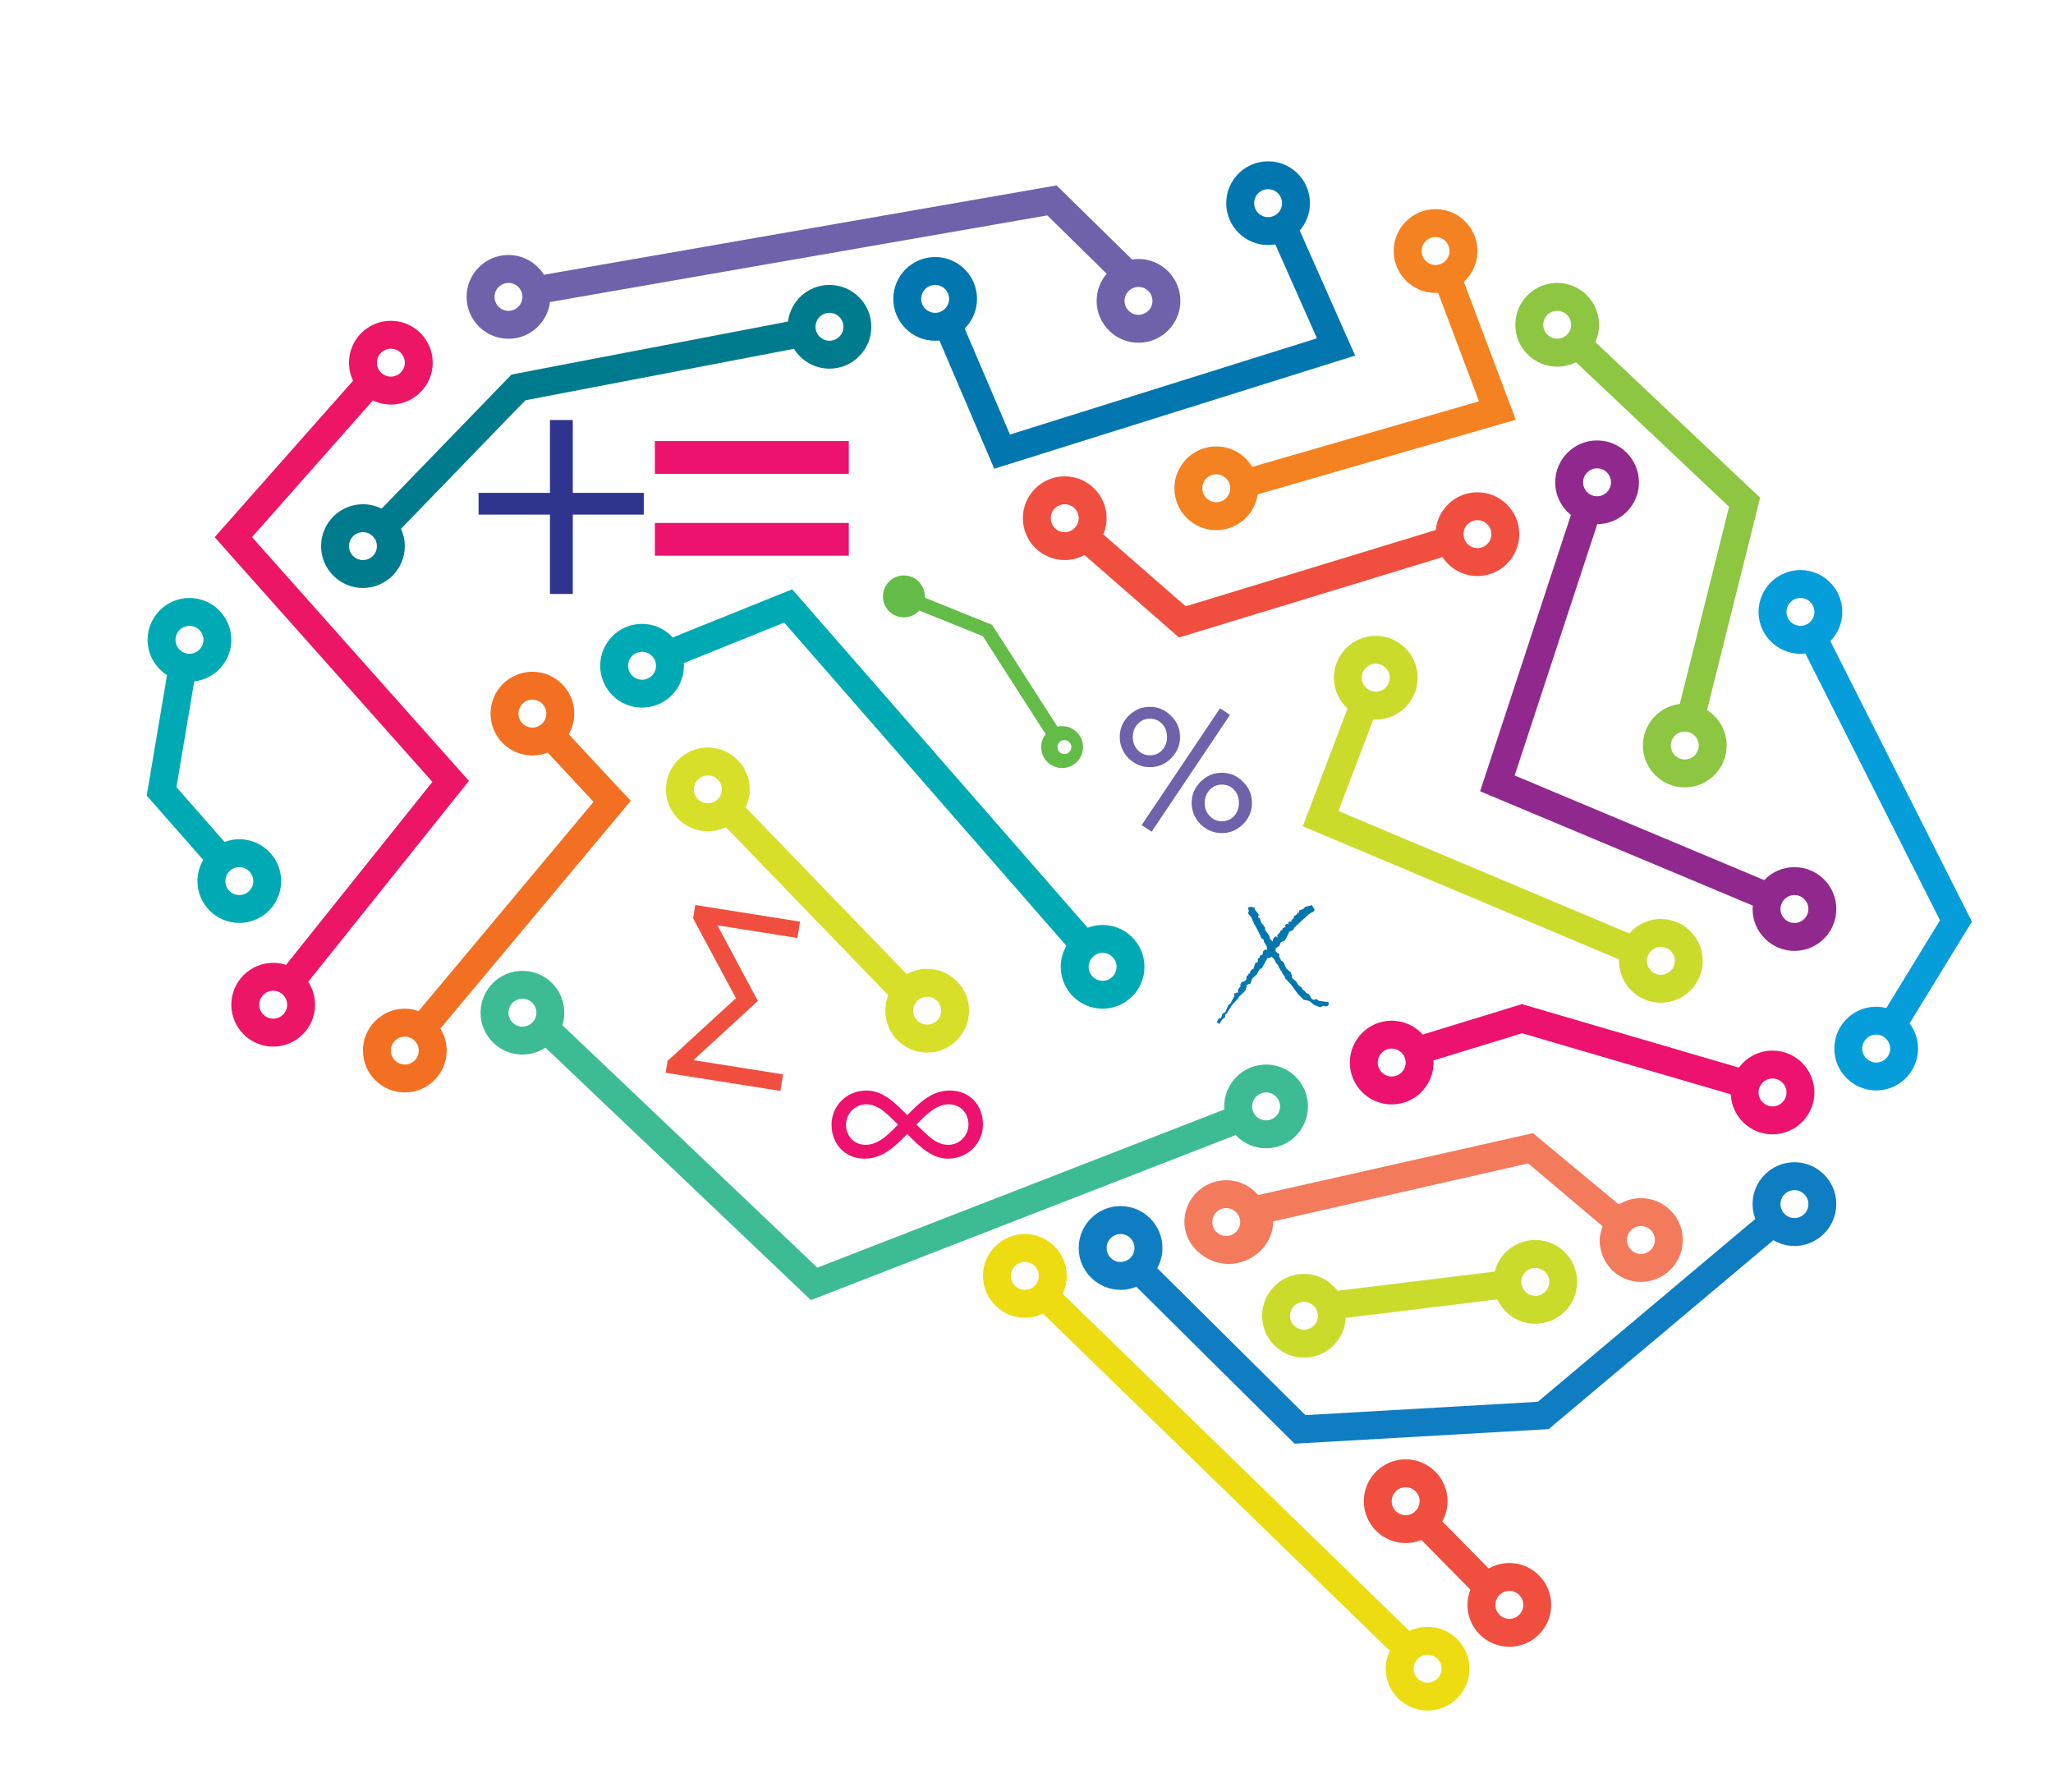 <?xml version="1.0" encoding="utf-8"?>
<!-- Generator: Adobe Illustrator 16.0.0, SVG Export Plug-In . SVG Version: 6.00 Build 0)  -->
<!DOCTYPE svg PUBLIC "-//W3C//DTD SVG 1.1//EN" "http://www.w3.org/Graphics/SVG/1.1/DTD/svg11.dtd">
<svg version="1.1" id="Layer_1" xmlns="http://www.w3.org/2000/svg" xmlns:xlink="http://www.w3.org/1999/xlink" x="0px" y="0px"
	 width="209.641px" height="183px" viewBox="0 0 209.641 183" enable-background="new 0 0 209.641 183" xml:space="preserve">
<g>
	<g>
		<path fill="#6F61AA" d="M120.5,75.252c0,0.84-0.306,1.566-0.918,2.178c-0.6,0.601-1.32,0.9-2.16,0.9c-0.828,0-1.554-0.3-2.178-0.9
			c-0.6-0.624-0.9-1.35-0.9-2.178c0-0.84,0.3-1.56,0.9-2.16c0.612-0.612,1.338-0.918,2.178-0.918s1.56,0.306,2.16,0.918
			C120.193,73.692,120.5,74.413,120.5,75.252z M119.167,75.252c0-0.54-0.165-0.987-0.495-1.341s-0.747-0.531-1.251-0.531
			c-0.492,0-0.906,0.18-1.242,0.54c-0.336,0.348-0.504,0.792-0.504,1.332s0.167,0.984,0.504,1.332c0.336,0.36,0.75,0.54,1.242,0.54
			c0.504,0,0.921-0.177,1.251-0.531C119.002,76.24,119.167,75.792,119.167,75.252z M125.594,73.002l-7.992,11.916l-1.026-0.666
			l8.01-11.934L125.594,73.002z M127.844,81.984c0,0.84-0.307,1.566-0.918,2.178c-0.601,0.6-1.32,0.9-2.16,0.9
			c-0.828,0-1.555-0.3-2.178-0.9c-0.6-0.624-0.9-1.35-0.9-2.178c0-0.84,0.3-1.56,0.9-2.16c0.612-0.612,1.338-0.918,2.178-0.918
			s1.56,0.306,2.16,0.918C127.537,80.425,127.844,81.145,127.844,81.984z M126.512,81.984c0-0.54-0.165-0.987-0.495-1.341
			s-0.747-0.531-1.251-0.531c-0.492,0-0.906,0.18-1.242,0.54c-0.336,0.348-0.504,0.792-0.504,1.332s0.168,0.984,0.504,1.332
			c0.336,0.36,0.75,0.54,1.242,0.54c0.504,0,0.921-0.177,1.251-0.531C126.347,82.972,126.512,82.524,126.512,81.984z"/>
	</g>
	<g id="XMLID_4_">
		<g id="XMLID_5_">
			<path id="XMLID_89_" fill="#007B8E" d="M81.072,35.617c0.756,1.214,2.098,2.025,3.629,2.025c2.357,0,4.275-1.918,4.275-4.275
				s-1.918-4.275-4.275-4.275c-2.176,0-3.974,1.635-4.238,3.74L52.23,38.243L38.967,51.941c-0.574-0.288-1.221-0.454-1.906-0.454
				c-2.357,0-4.275,1.917-4.275,4.275c0,2.357,1.918,4.275,4.275,4.275s4.275-1.918,4.275-4.275c0-0.632-0.141-1.229-0.389-1.77
				l12.704-13.12L81.072,35.617z M84.701,31.942c0.785,0,1.426,0.639,1.426,1.425s-0.641,1.425-1.426,1.425
				s-1.426-0.639-1.426-1.425S83.916,31.942,84.701,31.942z M37.061,57.188c-0.785,0-1.426-0.64-1.426-1.425
				c0-0.786,0.641-1.426,1.426-1.426s1.426,0.64,1.426,1.426C38.486,56.548,37.846,57.188,37.061,57.188z"/>
			<path id="XMLID_85_" fill="#069EDA" d="M201.359,94.104l-14.453-28.641c0.754-0.771,1.219-1.823,1.219-2.983
				c0-2.357-1.918-4.275-4.275-4.275s-4.275,1.918-4.275,4.275s1.918,4.275,4.275,4.275c0.17,0,0.336-0.013,0.502-0.031
				L198.1,93.971l-5.48,8.953c-0.332-0.082-0.676-0.133-1.033-0.133c-2.357,0-4.275,1.918-4.275,4.277
				c0,2.355,1.918,4.273,4.275,4.273s4.275-1.918,4.275-4.273c0-0.965-0.324-1.854-0.865-2.57L201.359,94.104z M182.426,62.48
				c0-0.785,0.639-1.425,1.424-1.425s1.426,0.64,1.426,1.425c0,0.786-0.641,1.426-1.426,1.426S182.426,63.267,182.426,62.48z
				 M191.586,108.492c-0.785,0-1.424-0.639-1.424-1.424c0-0.787,0.639-1.426,1.424-1.426c0.787,0,1.426,0.639,1.426,1.426
				C193.012,107.854,192.373,108.492,191.586,108.492z"/>
			<path id="XMLID_82_" fill="#63BC47" d="M106.777,74.964c-0.449,0.572-0.596,1.357-0.317,2.085
				c0.423,1.101,1.661,1.651,2.763,1.229c1.1-0.423,1.65-1.661,1.229-2.762c-0.385-1.005-1.451-1.549-2.471-1.316l-6.67-10.396
				l-6.879-2.778c0.018-0.297-0.023-0.602-0.137-0.896c-0.422-1.101-1.661-1.652-2.762-1.229c-1.1,0.422-1.652,1.661-1.229,2.762
				s1.661,1.651,2.762,1.229c0.319-0.123,0.592-0.316,0.808-0.554l6.483,2.618L106.777,74.964z M109.355,76.027
				c0.141,0.366-0.043,0.779-0.41,0.92c-0.367,0.142-0.779-0.043-0.92-0.409c-0.141-0.367,0.043-0.78,0.41-0.921
				S109.215,75.66,109.355,76.027z"/>
			<path id="XMLID_78_" fill="#ED1565" d="M47.883,79.737l-22.15-24.894l12.345-13.955c0.557,0.266,1.177,0.419,1.833,0.419
				c2.357,0,4.275-1.918,4.275-4.275c0-2.358-1.918-4.275-4.275-4.275s-4.275,1.917-4.275,4.275c0,0.658,0.154,1.28,0.422,1.838
				L21.922,54.849l22.232,24.986L29.207,98.52c-0.412-0.133-0.852-0.207-1.309-0.207c-2.357,0-4.275,1.918-4.275,4.275
				c0,2.359,1.918,4.277,4.275,4.277s4.275-1.918,4.275-4.277c0-0.863-0.259-1.666-0.701-2.34L47.883,79.737z M39.91,35.606
				c0.787,0,1.426,0.64,1.426,1.426c0,0.785-0.639,1.425-1.426,1.425c-0.785,0-1.424-0.64-1.424-1.425
				C38.486,36.246,39.125,35.606,39.91,35.606z M27.898,104.014c-0.785,0-1.425-0.641-1.425-1.426s0.64-1.426,1.425-1.426
				c0.787,0,1.426,0.641,1.426,1.426S28.686,104.014,27.898,104.014z"/>
			<path id="XMLID_74_" fill="#F37023" d="M64.41,81.771l-6.331-6.797c0.356-0.623,0.562-1.343,0.562-2.11
				c0-2.357-1.918-4.275-4.275-4.275s-4.275,1.918-4.275,4.275s1.918,4.275,4.275,4.275c0.551,0,1.074-0.108,1.558-0.298
				l4.687,5.031l-17.866,21.365c-0.441-0.154-0.913-0.244-1.407-0.244c-2.357,0-4.275,1.92-4.275,4.277
				c0,2.355,1.918,4.275,4.275,4.275s4.275-1.92,4.275-4.275c0-0.824-0.238-1.594-0.645-2.248L64.41,81.771z M54.365,74.289
				c-0.785,0-1.424-0.64-1.424-1.425c0-0.786,0.639-1.426,1.424-1.426c0.787,0,1.426,0.64,1.426,1.426
				C55.791,73.649,55.152,74.289,54.365,74.289z M41.336,108.697c-0.785,0-1.426-0.641-1.426-1.426s0.641-1.426,1.426-1.426
				s1.426,0.641,1.426,1.426S42.121,108.697,41.336,108.697z"/>
			<path id="XMLID_70_" fill="#3DBB95" d="M126.178,115.896c0.779,0.828,1.883,1.352,3.109,1.352c2.357,0,4.275-1.918,4.275-4.277
				c0-2.355-1.918-4.273-4.275-4.273s-4.275,1.918-4.275,4.273c0,0.105,0.008,0.211,0.016,0.314l-41.566,16.15L57.428,104.68
				c0.127-0.404,0.195-0.832,0.195-1.277c0-2.357-1.918-4.275-4.275-4.275s-4.275,1.918-4.275,4.275s1.918,4.275,4.275,4.275
				c0.869,0,1.677-0.262,2.352-0.707l27.107,25.777L126.178,115.896z M129.287,111.547c0.785,0,1.426,0.639,1.426,1.424
				c0,0.787-0.641,1.426-1.426,1.426s-1.426-0.639-1.426-1.426C127.861,112.186,128.502,111.547,129.287,111.547z M51.922,103.402
				c0-0.785,0.641-1.424,1.426-1.424c0.786,0,1.426,0.639,1.426,1.424c0,0.787-0.64,1.426-1.426,1.426
				C52.563,104.828,51.922,104.189,51.922,103.402z"/>
			<path id="XMLID_66_" fill="#F04F3F" d="M154.125,159.594c-0.766,0-1.482,0.205-2.105,0.561l-4.738-4.809
				c0.338-0.613,0.533-1.314,0.533-2.063c0-2.357-1.918-4.277-4.275-4.277s-4.275,1.92-4.275,4.277c0,2.355,1.918,4.275,4.275,4.275
				c0.568,0,1.111-0.115,1.607-0.318l5.002,5.074c-0.191,0.48-0.299,1.006-0.299,1.555c0,2.359,1.918,4.277,4.275,4.277
				s4.275-1.918,4.275-4.277C158.4,161.512,156.482,159.594,154.125,159.594z M142.113,153.283c0-0.785,0.641-1.426,1.426-1.426
				s1.426,0.641,1.426,1.426s-0.641,1.426-1.426,1.426S142.113,154.068,142.113,153.283z M154.125,165.295
				c-0.785,0-1.424-0.641-1.424-1.426s0.639-1.426,1.424-1.426c0.787,0,1.426,0.641,1.426,1.426S154.912,165.295,154.125,165.295z"
				/>
			<path id="XMLID_62_" fill="#F04F3F" d="M108.725,48.637c-2.357,0-4.275,1.918-4.275,4.275s1.918,4.275,4.275,4.275
				c0.732,0,1.422-0.186,2.025-0.512l9.646,8.417l26.902-8.204c0.766,1.159,2.078,1.928,3.568,1.928
				c2.357,0,4.275-1.918,4.275-4.275s-1.918-4.275-4.275-4.275c-2.213,0-4.039,1.692-4.254,3.852l-25.535,7.788l-8.411-7.34
				c0.214-0.509,0.333-1.067,0.333-1.653C113,50.555,111.082,48.637,108.725,48.637z M150.867,53.115
				c0.787,0,1.426,0.64,1.426,1.426c0,0.785-0.639,1.425-1.426,1.425c-0.621,0-1.148-0.4-1.344-0.956l-0.031-0.105
				c-0.031-0.116-0.049-0.237-0.049-0.363C149.443,53.755,150.082,53.115,150.867,53.115z M108.725,54.337
				c-0.785,0-1.425-0.639-1.425-1.425s0.64-1.425,1.425-1.425c0.786,0,1.426,0.639,1.426,1.425S109.511,54.337,108.725,54.337z"/>
			<path id="XMLID_58_" fill="#0F7DC2" d="M183.238,118.672c-2.357,0-4.275,1.918-4.275,4.275c0,0.531,0.104,1.039,0.281,1.512
				l-22.213,18.674l-23.73,1.361l-15.131-15.008c0.338-0.611,0.531-1.313,0.531-2.059c0-2.359-1.918-4.277-4.275-4.277
				s-4.275,1.918-4.275,4.277c0,2.355,1.918,4.273,4.275,4.273c0.57,0,1.113-0.113,1.609-0.316l16.16,16.027l25.945-1.488
				l22.945-19.289c0.633,0.371,1.367,0.588,2.152,0.588c2.357,0,4.275-1.918,4.275-4.275S185.596,118.672,183.238,118.672z
				 M113,127.428c0-0.787,0.639-1.426,1.426-1.426c0.785,0,1.424,0.639,1.424,1.426c0,0.785-0.639,1.424-1.424,1.424
				C113.639,128.852,113,128.213,113,127.428z M183.238,124.373c-0.785,0-1.424-0.641-1.424-1.426s0.639-1.426,1.424-1.426
				c0.787,0,1.426,0.641,1.426,1.426S184.025,124.373,183.238,124.373z"/>
			<path id="XMLID_54_" fill="#EC126E" d="M181,115.822c2.357,0,4.275-1.918,4.275-4.275s-1.918-4.275-4.275-4.275
				c-1.406,0-2.654,0.686-3.434,1.738l-22.162-6.484l-10.119,3.109c-0.783-0.867-1.914-1.418-3.172-1.418
				c-2.357,0-4.275,1.918-4.275,4.275s1.918,4.275,4.275,4.275s4.275-1.918,4.275-4.275c0-0.072-0.008-0.141-0.01-0.213l9.047-2.777
				l21.309,6.234C176.834,114.006,178.705,115.822,181,115.822z M142.113,109.918c-0.785,0-1.424-0.639-1.424-1.426
				c0-0.785,0.639-1.424,1.424-1.424s1.426,0.639,1.426,1.424C143.539,109.279,142.898,109.918,142.113,109.918z M181,110.121
				c0.785,0,1.426,0.639,1.426,1.426c0,0.785-0.641,1.424-1.426,1.424s-1.426-0.639-1.426-1.424
				C179.574,110.76,180.215,110.121,181,110.121z"/>
			<path id="XMLID_50_" fill="#EDDC12" d="M145.777,166.109c-0.662,0-1.289,0.156-1.85,0.428l-35.414-34.434
				c0.264-0.555,0.414-1.172,0.414-1.828c0-2.355-1.918-4.273-4.275-4.273s-4.275,1.918-4.275,4.273
				c0,2.359,1.918,4.277,4.275,4.277c0.664,0,1.291-0.156,1.852-0.428l35.414,34.434c-0.264,0.555-0.416,1.172-0.416,1.826
				c0,2.357,1.918,4.275,4.275,4.275s4.277-1.918,4.277-4.275S148.135,166.109,145.777,166.109z M104.652,131.701
				c-0.785,0-1.424-0.639-1.424-1.426c0-0.785,0.639-1.424,1.424-1.424c0.787,0,1.426,0.639,1.426,1.424
				C106.078,131.063,105.439,131.701,104.652,131.701z M145.777,171.811c-0.785,0-1.424-0.641-1.424-1.426s0.639-1.426,1.424-1.426
				c0.787,0,1.426,0.641,1.426,1.426S146.564,171.811,145.777,171.811z"/>
			<path id="XMLID_46_" fill="#00AAB4" d="M65.563,72.253c2.357,0,4.275-1.918,4.275-4.275c0-0.091-0.009-0.18-0.014-0.27
				l10.255-4.137l28.818,33.007c-0.367,0.631-0.58,1.361-0.58,2.143c0,2.355,1.918,4.273,4.275,4.273s4.275-1.918,4.275-4.273
				c0-2.358-1.918-4.276-4.275-4.276c-0.537,0-1.051,0.104-1.524,0.286L80.895,60.169l-12.191,4.918
				c-0.781-0.849-1.898-1.385-3.14-1.385c-2.358,0-4.276,1.918-4.276,4.275S63.205,72.253,65.563,72.253z M112.594,97.295
				c0.785,0,1.424,0.64,1.424,1.426c0,0.785-0.639,1.426-1.424,1.426c-0.787,0-1.426-0.641-1.426-1.426
				C111.168,97.935,111.807,97.295,112.594,97.295z M65.563,66.553c0.786,0,1.425,0.64,1.425,1.425c0,0.786-0.639,1.426-1.425,1.426
				s-1.425-0.64-1.425-1.426C64.139,67.192,64.777,66.553,65.563,66.553z"/>
			<path id="XMLID_42_" fill="#D7DF28" d="M94.678,107.475c2.357,0,4.275-1.918,4.275-4.275s-1.918-4.275-4.275-4.275
				c-0.758,0-1.467,0.199-2.085,0.547L76.156,82.46l-0.059,0.058c0.291-0.578,0.459-1.228,0.459-1.917
				c0-2.357-1.918-4.275-4.275-4.275s-4.275,1.918-4.275,4.275s1.918,4.275,4.275,4.275c0.66,0,1.281-0.154,1.84-0.422
				l16.586,17.165c-0.195,0.49-0.305,1.023-0.305,1.58C90.402,105.557,92.32,107.475,94.678,107.475z M72.281,82.025
				c-0.785,0-1.424-0.639-1.424-1.425s0.639-1.425,1.424-1.425c0.787,0,1.426,0.639,1.426,1.425S73.068,82.025,72.281,82.025z
				 M94.678,101.775c0.785,0,1.424,0.637,1.424,1.424s-0.639,1.424-1.424,1.424c-0.787,0-1.426-0.637-1.426-1.424
				S93.891,101.775,94.678,101.775z"/>
			<path id="XMLID_38_" fill="#00AAB4" d="M28.713,89.966c0-2.357-1.918-4.275-4.275-4.275c-0.529,0-1.035,0.102-1.504,0.278
				l-4.918-5.597l1.82-10.796c2.129-0.243,3.787-2.053,3.787-4.245c0-2.357-1.918-4.275-4.275-4.275s-4.275,1.918-4.275,4.275
				c0,1.514,0.793,2.843,1.982,3.603L14.98,81.235l5.773,6.57c-0.373,0.635-0.592,1.372-0.592,2.16c0,2.357,1.918,4.275,4.275,4.275
				S28.713,92.323,28.713,89.966z M19.348,63.906c0.786,0,1.426,0.639,1.426,1.425s-0.64,1.425-1.426,1.425
				c-0.785,0-1.425-0.639-1.425-1.425S18.563,63.906,19.348,63.906z M23.013,89.966c0-0.786,0.64-1.425,1.425-1.425
				c0.786,0,1.426,0.639,1.426,1.425s-0.64,1.425-1.426,1.425C23.652,91.391,23.013,90.752,23.013,89.966z"/>
			<path id="XMLID_34_" fill="#0277AF" d="M129.49,25.02c0.252,0,0.498-0.025,0.738-0.068l4.252,9.591l-31.346,9.825l-4.627-10.823
				c0.777-0.774,1.26-1.846,1.26-3.027c0-2.357-1.918-4.275-4.275-4.275c-2.358,0-4.275,1.918-4.275,4.275s1.917,4.275,4.275,4.275
				c0.148,0,0.295-0.008,0.439-0.022l5.596,13.089l36.854-11.552l-5.66-12.769c0.648-0.75,1.045-1.726,1.045-2.794
				c0-2.357-1.918-4.275-4.275-4.275s-4.275,1.918-4.275,4.275S127.133,25.02,129.49,25.02z M94.066,30.517
				c0-0.785,0.639-1.425,1.426-1.425c0.785,0,1.424,0.64,1.424,1.425c0,0.786-0.639,1.426-1.424,1.426
				C94.705,31.942,94.066,31.303,94.066,30.517z M129.49,19.319c0.787,0,1.426,0.64,1.426,1.425c0,0.786-0.639,1.426-1.426,1.426
				c-0.785,0-1.424-0.64-1.424-1.426C128.066,19.959,128.705,19.319,129.49,19.319z"/>
			<path id="XMLID_30_" fill="#F58220" d="M146.592,29.906c0.088,0,0.172-0.008,0.258-0.014l4.178,11.085l-23.16,6.696
				c-0.748-1.25-2.111-2.091-3.67-2.091c-2.357,0-4.275,1.918-4.275,4.275s1.918,4.275,4.275,4.275c2.146,0,3.922-1.591,4.225-3.653
				l26.359-7.622l-5.305-14.08c0.852-0.782,1.391-1.901,1.391-3.147c0-2.357-1.918-4.275-4.275-4.275s-4.275,1.918-4.275,4.275
				S144.234,29.906,146.592,29.906z M124.197,51.283c-0.785,0-1.426-0.64-1.426-1.425c0-0.786,0.641-1.426,1.426-1.426
				s1.426,0.64,1.426,1.426C125.623,50.644,124.982,51.283,124.197,51.283z M146.592,24.205c0.787,0,1.426,0.64,1.426,1.426
				c0,0.785-0.639,1.425-1.426,1.425c-0.785,0-1.424-0.64-1.424-1.425C145.168,24.845,145.807,24.205,146.592,24.205z"/>
			<path id="XMLID_26_" fill="#8DC640" d="M159.012,37.439c0.689,0,1.34-0.169,1.918-0.46l15.635,14.768l-5.033,20.133
				c-2.117,0.253-3.766,2.057-3.766,4.241c0,2.357,1.918,4.275,4.275,4.275s4.275-1.918,4.275-4.275
				c0-1.522-0.803-2.857-2.004-3.615l5.422-21.687l-16.83-15.896c0.244-0.537,0.383-1.132,0.383-1.761
				c0-2.357-1.918-4.274-4.275-4.274s-4.275,1.917-4.275,4.274C154.736,35.521,156.654,37.439,159.012,37.439z M172.041,77.547
				c-0.785,0-1.424-0.64-1.424-1.426c0-0.785,0.639-1.425,1.424-1.425c0.787,0,1.426,0.64,1.426,1.425
				C173.467,76.907,172.828,77.547,172.041,77.547z M159.012,31.738c0.785,0,1.426,0.64,1.426,1.425
				c0,0.786-0.641,1.426-1.426,1.426s-1.426-0.64-1.426-1.426C157.586,32.378,158.227,31.738,159.012,31.738z"/>
			<path id="XMLID_22_" fill="#91288D" d="M187.514,92.816c0-2.358-1.918-4.275-4.275-4.275c-1.213,0-2.307,0.51-3.086,1.324
				l-25.484-10.682l8.434-25.662c2.348-0.009,4.258-1.923,4.258-4.274c0-2.357-1.918-4.275-4.275-4.275s-4.275,1.918-4.275,4.275
				c0,1.347,0.627,2.547,1.602,3.332l-9.271,28.216l27.844,11.67c-0.01,0.116-0.02,0.232-0.02,0.352
				c0,2.357,1.918,4.275,4.275,4.275S187.514,95.174,187.514,92.816z M163.084,47.822c0.785,0,1.424,0.64,1.424,1.425
				c0,0.786-0.639,1.426-1.424,1.426s-1.426-0.64-1.426-1.426C161.658,48.462,162.299,47.822,163.084,47.822z M183.238,94.241
				c-0.785,0-1.424-0.64-1.424-1.425c0-0.786,0.639-1.426,1.424-1.426c0.787,0,1.426,0.64,1.426,1.426
				C184.664,93.602,184.025,94.241,183.238,94.241z"/>
			<path id="XMLID_18_" fill="#CBDB2C" d="M169.598,102.385c2.357,0,4.275-1.918,4.275-4.275s-1.918-4.275-4.275-4.275
				c-1.285,0-2.438,0.573-3.223,1.476l-29.701-12.503l3.553-9.345c0.086,0.005,0.172,0.013,0.258,0.013
				c2.357,0,4.275-1.918,4.275-4.275s-1.918-4.275-4.275-4.275s-4.275,1.918-4.275,4.275c0,1.246,0.539,2.365,1.393,3.147
				l-4.57,12.02l32.299,13.596c-0.002,0.05-0.008,0.098-0.008,0.147C165.322,100.467,167.24,102.385,169.598,102.385z
				 M140.484,67.774c0.787,0,1.426,0.639,1.426,1.425s-0.639,1.425-1.426,1.425c-0.785,0-1.424-0.639-1.424-1.425
				S139.699,67.774,140.484,67.774z M169.598,96.685c0.787,0,1.426,0.639,1.426,1.425c0,0.787-0.639,1.424-1.426,1.424
				c-0.785,0-1.424-0.637-1.424-1.424C168.174,97.323,168.813,96.685,169.598,96.685z"/>
			<path id="XMLID_14_" fill="#6F61AA" d="M51.922,34.589c2.18,0,3.98-1.64,4.24-3.75l50.781-8.848l6.066,5.956
				c-0.639,0.748-1.027,1.715-1.027,2.773c0,2.357,1.918,4.275,4.275,4.275s4.275-1.918,4.275-4.275s-1.918-4.275-4.275-4.275
				c-0.223,0-0.439,0.022-0.654,0.055l-7.707-7.568l-52.352,9.122c-0.756-1.208-2.096-2.016-3.623-2.016
				c-2.357,0-4.275,1.918-4.275,4.275S49.564,34.589,51.922,34.589z M117.684,30.721c0,0.785-0.641,1.425-1.426,1.425
				s-1.426-0.64-1.426-1.425c0-0.786,0.641-1.426,1.426-1.426S117.684,29.935,117.684,30.721z M51.922,28.889
				c0.787,0,1.426,0.639,1.426,1.425c0,0.785-0.639,1.425-1.426,1.425c-0.785,0-1.424-0.64-1.424-1.425
				C50.498,29.527,51.137,28.889,51.922,28.889z"/>
			<path id="XMLID_10_" fill="#CBDB2C" d="M152.633,129.838l-16.055,1.961c-0.779-1.045-2.021-1.727-3.422-1.727
				c-2.357,0-4.275,1.918-4.275,4.277c0,2.355,1.918,4.273,4.275,4.273c2.283,0,4.148-1.801,4.264-4.057l15.475-1.889
				c0.68,1.465,2.16,2.484,3.877,2.484c2.357,0,4.275-1.918,4.275-4.273c0-2.359-1.918-4.277-4.275-4.277
				C154.777,126.611,153.102,127.986,152.633,129.838z M133.156,135.773c-0.787,0-1.426-0.639-1.426-1.424
				c0-0.787,0.639-1.426,1.426-1.426c0.785,0,1.424,0.639,1.424,1.426C134.58,135.135,133.941,135.773,133.156,135.773z
				 M158.197,130.889c0,0.785-0.639,1.424-1.426,1.424c-0.785,0-1.424-0.639-1.424-1.424c0-0.787,0.639-1.426,1.424-1.426
				C157.559,129.463,158.197,130.102,158.197,130.889z"/>
			<path id="XMLID_6_" fill="#F47A5C" d="M167.563,130.889c2.357,0,4.275-1.918,4.275-4.277c0-2.355-1.918-4.273-4.275-4.273
				c-0.828,0-1.598,0.238-2.254,0.648l-8.777-7.283l-28.057,6.318c-0.783-0.926-1.953-1.516-3.26-1.516
				c-2.357,0-4.275,1.918-4.275,4.273c0,2.359,2.173,4.277,4.53,4.277c2.356,0,4.53-1.918,4.53-4.277c0-0.021,0-0.043,0-0.066
				l26.047-5.922l7.608,6.42c-0.152,0.439-0.306,0.91-0.306,1.4C163.35,128.971,165.205,130.889,167.563,130.889z M125.215,126.205
				c-0.785,0-1.424-0.641-1.424-1.426s0.639-1.426,1.424-1.426c0.787,0,1.426,0.641,1.426,1.426S126.002,126.205,125.215,126.205z
				 M168.988,126.611c0,0.787-0.641,1.426-1.426,1.426s-1.426-0.639-1.426-1.426c0-0.785,0.641-1.424,1.426-1.424
				S168.988,125.826,168.988,126.611z"/>
			<g>
				<path fill="#EC126E" d="M86.674,48.38h-19.8v-3.344h19.8V48.38z M86.674,56.74h-19.8v-3.344h19.8V56.74z"/>
			</g>
		</g>
		<g>
		</g>
	</g>
	<g>
		<path fill="#2F358F" d="M58.489,52.545v8.104h-2.331v-8.104h-7.29v-2.22h7.29v-7.438h2.331v7.438h7.252v2.22H58.489z"/>
	</g>
	<g>
		<path fill="#F04F3F" d="M67.974,109.536l0.191-1.206l6.987-6.412l-4.374-8.14l0.217-1.369l10.7,1.694l-0.265,1.672l-8.101-1.283
			l-0.015,0.092l4.075,7.617l-6.514,5.986l-0.011,0.07l9.098,1.44l-0.268,1.694L67.974,109.536z"/>
	</g>
	<g>
		<path fill="#EC126E" d="M92.644,115.791c-1.199,1.198-2.444,2.515-4.348,2.515c-1.974,0-3.384-1.457-3.384-3.478
			c0-1.856,1.504-3.479,3.572-3.479c1.739,0,3.032,1.387,4.16,2.515c1.198-1.198,2.443-2.515,4.347-2.515
			c1.997,0,3.384,1.457,3.384,3.479c0,1.855-1.504,3.478-3.572,3.478C95.063,118.306,93.771,116.919,92.644,115.791z
			 M91.703,114.828c-0.916-0.847-1.88-2.068-3.243-2.068c-1.175,0-2.068,0.964-2.068,2.068c0,1.198,0.846,2.067,1.998,2.067
			C89.729,116.896,90.811,115.744,91.703,114.828z M98.894,114.828c0-1.199-0.846-2.068-1.998-2.068
			c-1.339,0-2.42,1.151-3.313,2.068c0.917,0.846,1.88,2.067,3.243,2.067C98.001,116.896,98.894,115.932,98.894,114.828z"/>
	</g>
	<g>
		<path fill="#0277AF" d="M135.669,102.594c-0.084,0.107-0.176,0.161-0.275,0.161c-0.068,0-0.149-0.022-0.241-0.069l-0.367,0.173
			l-0.24-0.126l-0.311-0.092l-0.436-0.367c-0.068-0.054-0.153-0.088-0.252-0.104l-0.414-0.092l-0.562-0.539l-0.7-0.965l-0.643-0.699
			l-0.046-0.195l-0.114-0.115l-0.448-0.757l-0.114-0.253l-0.195-0.218c-0.16-0.382-0.325-0.593-0.493-0.631
			c-0.077,0.069-0.215,0.114-0.413,0.138l-0.195,0.379c-0.222,0.352-0.321,0.547-0.299,0.585l-0.31,0.195l-0.286,0.517
			c-0.207,0.176-0.337,0.288-0.391,0.338s-0.1,0.144-0.138,0.281s-0.065,0.229-0.08,0.275l-0.401,0.16
			c-0.016,0.322-0.1,0.556-0.253,0.7l-0.585,0.551v0.092l-0.643,0.677l-0.563,0.896l-0.16,0.114v0.265l-0.207,0.149
			c-0.084,0.053-0.149,0.126-0.195,0.218l-0.184,0.333l-0.264-0.207l0.207-0.379l0.218-0.022l0.16-0.448
			c0.177-0.084,0.279-0.16,0.31-0.229l0.299-0.689l0.195-0.114c0.206-0.429,0.34-0.665,0.401-0.712v-0.344l0.39-0.092l-0.022-0.149
			c0-0.114,0.048-0.222,0.144-0.321c0.096-0.099,0.144-0.164,0.144-0.195c0-0.022-0.039-0.084-0.115-0.184l0.184,0.023
			c-0.03-0.038-0.046-0.068-0.046-0.092c0-0.054,0.03-0.104,0.092-0.149c0.207-0.038,0.341-0.099,0.402-0.184
			c0.061-0.084,0.092-0.226,0.092-0.425l0.126-0.068l0.046-0.16l0.16-0.047v-0.057c0-0.168,0.119-0.306,0.355-0.413l0.184-0.574
			l0.265-0.114v-0.355l0.16-0.069l0.092-0.275l0.069,0.022l0.172-0.114c0-0.313,0.13-0.471,0.391-0.471h0.08l-0.08-0.401
			l-0.173-0.241c-0.054-0.076-0.096-0.206-0.126-0.39l-0.195-0.104l-0.367-0.769l-0.401-0.734l-0.287-0.654l-0.344-0.425
			l0.092-0.206l-0.092-0.379l0.298-0.069l0.355,0.069l0.047,0.184c0.015,0.046,0.148,0.218,0.401,0.517l-0.069,0.31l0.184,0.115
			l0.138,0.39c0.016,0.054,0.05,0.107,0.104,0.161l0.229,0.207h-0.138l0.206,0.161v0.264l0.425,0.585l0.069,0.321l0.287,0.264
			v-0.068c0-0.207,0.114-0.363,0.344-0.471l0.126,0.161v-0.321c0.146-0.069,0.268-0.226,0.367-0.47h0.149v-0.172l0.229-0.115h0.092
			l-0.046-0.207c0.076-0.099,0.142-0.149,0.195-0.149c0.053,0,0.099,0.03,0.138,0.092v-0.299l0.31-0.022v-0.172l0.207-0.138
			l0.068-0.275c0.214-0.046,0.355-0.203,0.425-0.47v0.252c0.061-0.084,0.092-0.16,0.092-0.229c0-0.022-0.016-0.046-0.046-0.068
			l0.516-0.218l0.139-0.184c0.13-0.023,0.359-0.081,0.688-0.172c0.115,0.214,0.207,0.349,0.275,0.402
			c-0.015,0.168-0.094,0.277-0.234,0.327c-0.142,0.05-0.259,0.113-0.351,0.189l-1.457,1.343l-0.161,0.287l-0.378,0.16
			c-0.177,0.421-0.341,0.727-0.493,0.918l-0.379,0.161l-0.138,0.355l-0.379,0.275v0.104c-0.016,0.03-0.022,0.061-0.022,0.092
			c0,0.107,0.133,0.24,0.401,0.401l-0.023,0.253c0.13,0.206,0.191,0.34,0.184,0.401l0.265,0.138
			c0.122,0.329,0.204,0.531,0.246,0.607c0.042,0.077,0.208,0.227,0.499,0.448l0.149,0.597l0.401,0.344l0.218,0.367
			c0.023,0.039,0.146,0.131,0.367,0.275l0.047,0.161c0.19,0.107,0.316,0.233,0.378,0.378l0.253,0.069l0.24,0.379
			c0.047,0.153,0.146,0.229,0.299,0.229l0.241-0.069l0.298,0.184l0.964,0.126V102.594z"/>
	</g>
</g>
<g>
</g>
<g>
</g>
<g>
</g>
<g>
</g>
<g>
</g>
<g>
</g>
</svg>
